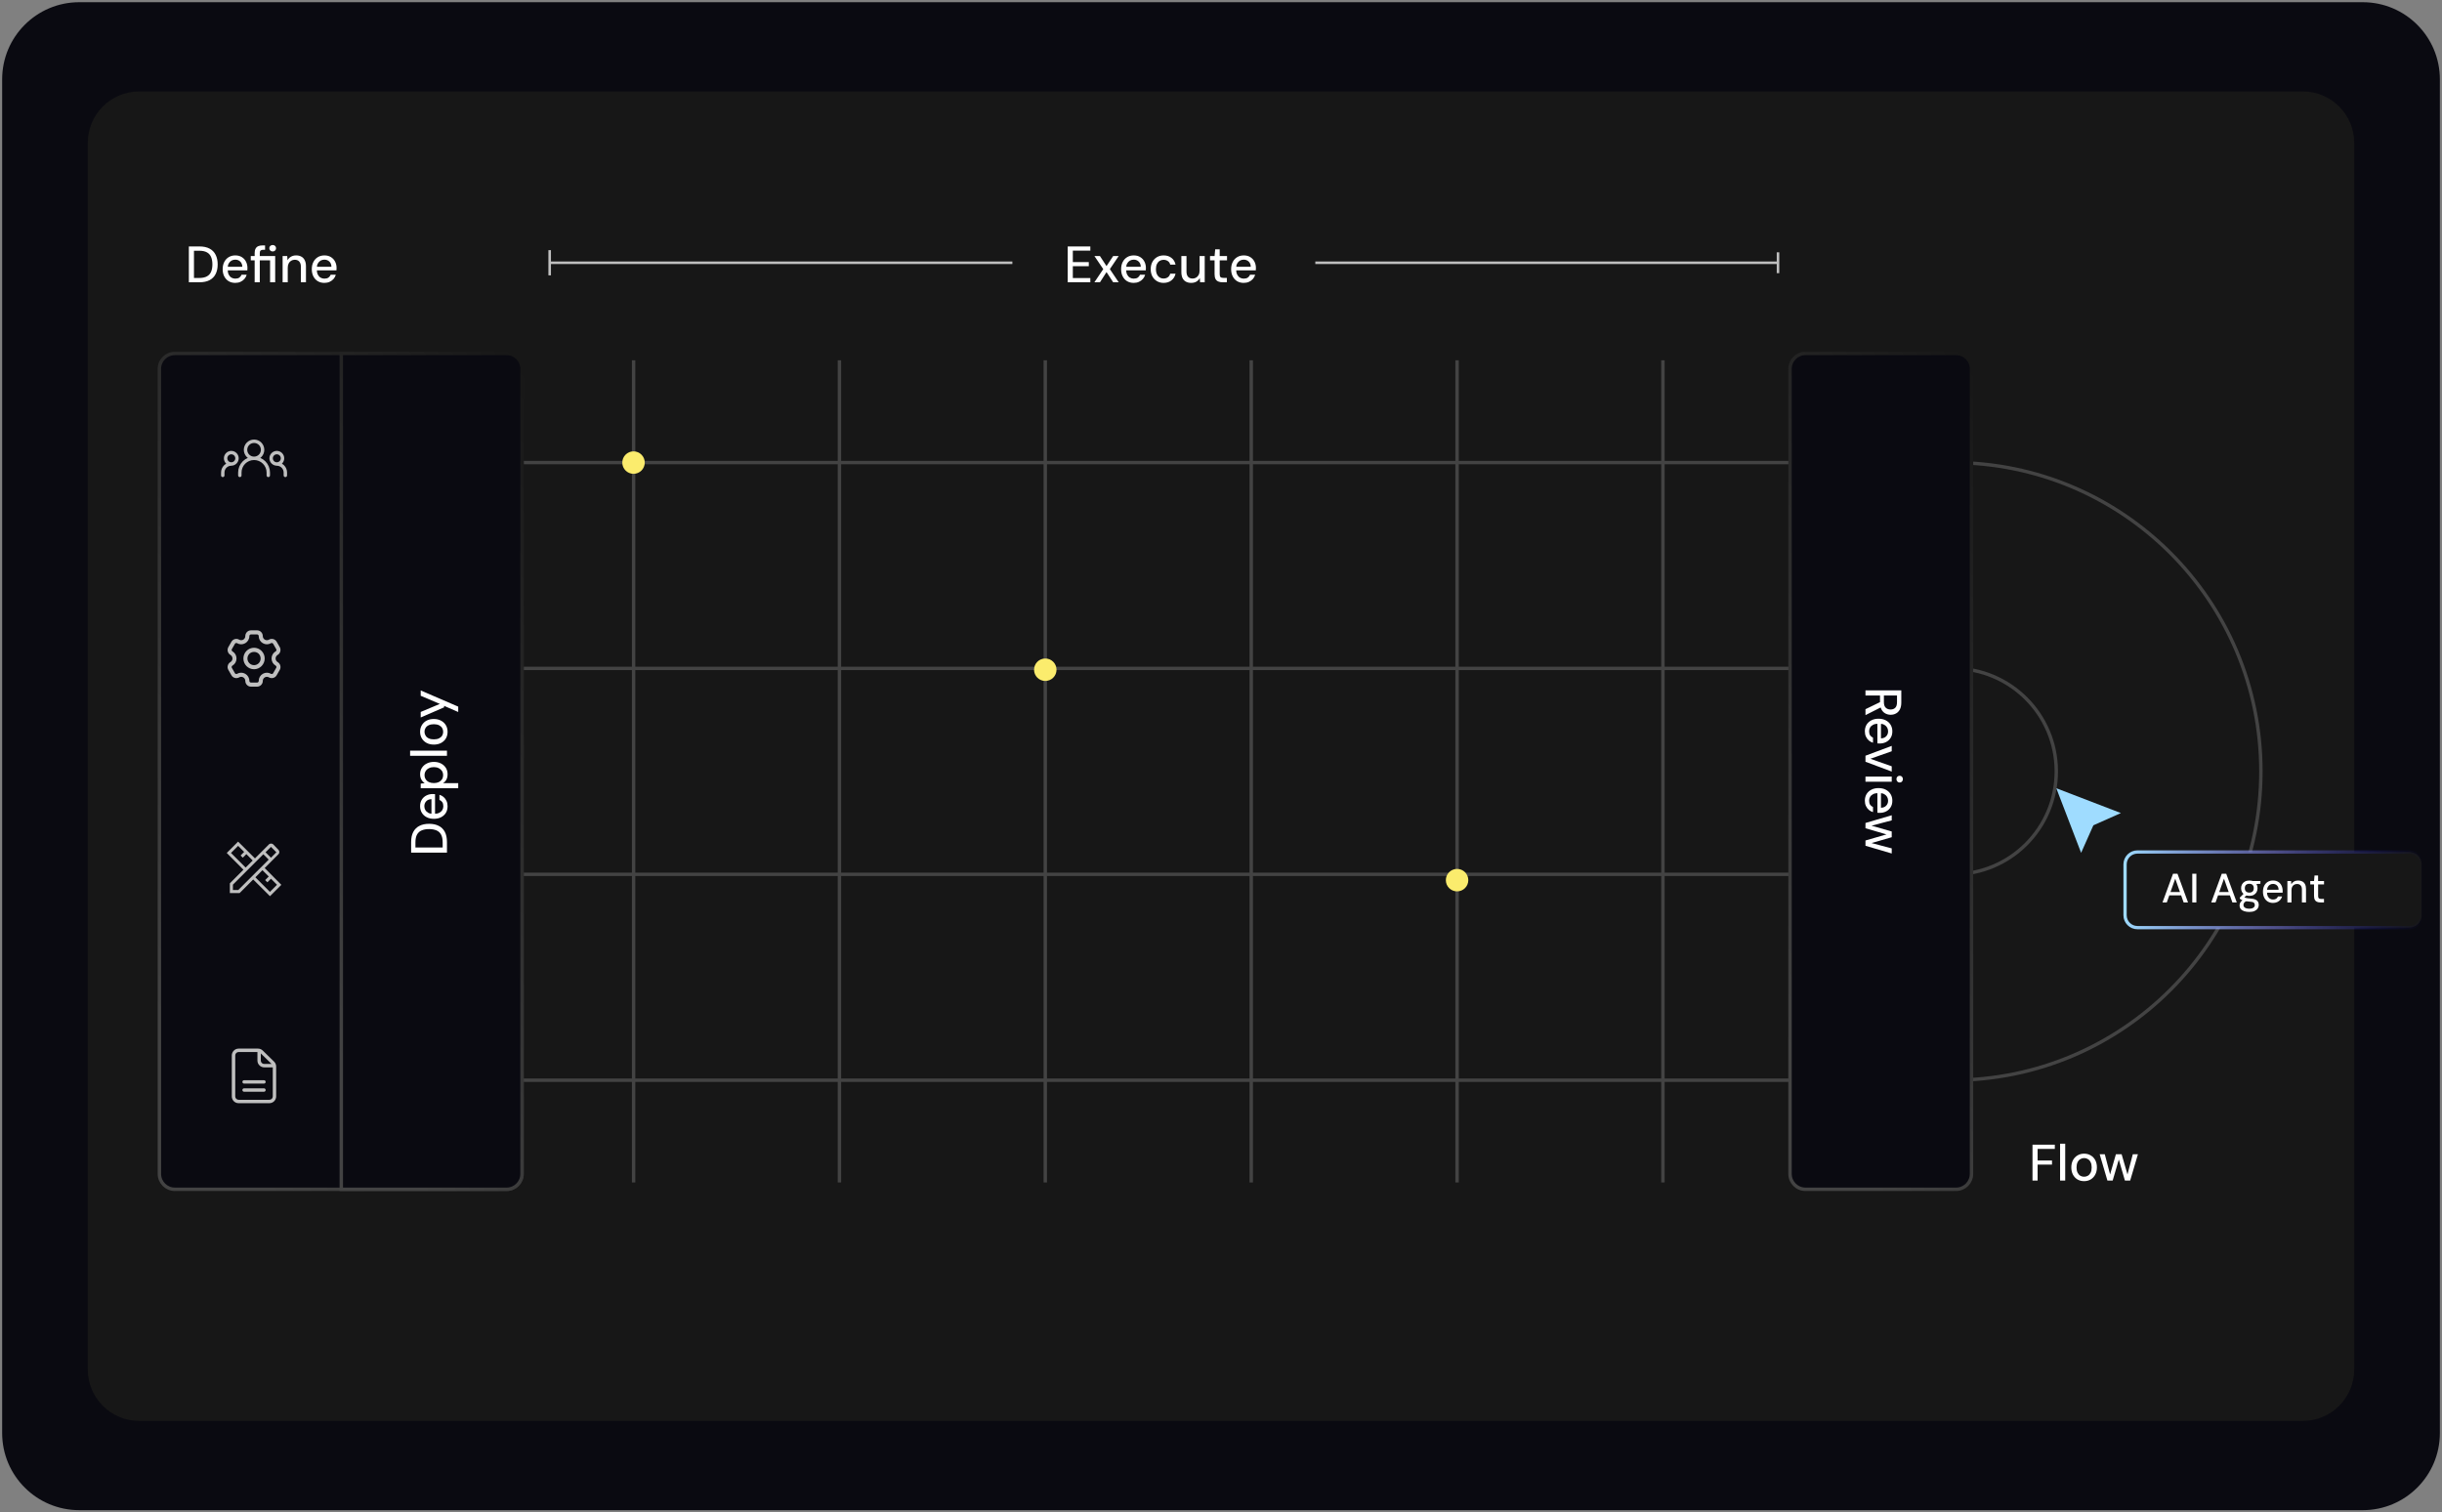 <svg width="570" height="353" viewBox="0 0 570 353" fill="none" xmlns="http://www.w3.org/2000/svg">
<rect x="0" y="0" width="570" height="353" fill="#808080" stroke="none"/>
<path d="M551.502 0.516H18.502C8.561 0.516 0.502 8.575 0.502 18.516V334.516C0.502 344.457 8.561 352.516 18.502 352.516H551.502C561.443 352.516 569.502 344.457 569.502 334.516V18.516C569.502 8.575 561.443 0.516 551.502 0.516Z" fill="#0A0A11"/>
<path d="M20.494 33.344C20.494 26.716 25.867 21.344 32.494 21.344H537.507C544.134 21.344 549.507 26.716 549.507 33.344V319.684C549.507 326.311 544.134 331.684 537.507 331.684H32.494C25.867 331.684 20.494 326.311 20.494 319.684V33.344Z" fill="#171717"/>
<path d="M147.889 84.102V276.02" stroke="#434343" stroke-width="0.797"/>
<path d="M195.936 84.102V276.02" stroke="#434343" stroke-width="0.797"/>
<path d="M243.988 84.102V276.02" stroke="#434343" stroke-width="0.797"/>
<path d="M292.057 84.102V276.02" stroke="#434343" stroke-width="0.797"/>
<path d="M340.104 84.102V276.02" stroke="#434343" stroke-width="0.797"/>
<path d="M388.156 84.102V276.02" stroke="#434343" stroke-width="0.797"/>
<path d="M436.225 84.102V276.02" stroke="#434343" stroke-width="0.797"/>
<path d="M119.248 204.089L455.939 204.089C469.209 204.089 479.97 193.328 479.97 180.058C479.97 166.788 469.209 156.027 455.939 156.027L119.248 156.027" stroke="#434343" stroke-width="0.797"/>
<path d="M119.248 252.148L455.644 252.148C495.454 252.148 527.728 219.874 527.728 180.064C527.728 140.255 495.454 107.98 455.644 107.98L119.248 107.98" stroke="#434343" stroke-width="0.797"/>
<path d="M44.081 65.891V57.527H46.531C47.502 57.527 48.303 57.699 48.932 58.041C49.569 58.383 50.039 58.869 50.342 59.499C50.653 60.12 50.808 60.861 50.808 61.721C50.808 62.581 50.653 63.322 50.342 63.943C50.039 64.564 49.569 65.046 48.932 65.389C48.303 65.723 47.502 65.891 46.531 65.891H44.081ZM45.276 64.887H46.483C47.248 64.887 47.857 64.76 48.311 64.505C48.765 64.25 49.087 63.887 49.279 63.417C49.478 62.94 49.577 62.374 49.577 61.721C49.577 61.06 49.478 60.49 49.279 60.012C49.087 59.535 48.765 59.168 48.311 58.913C47.857 58.658 47.248 58.531 46.483 58.531H45.276V64.887ZM54.913 66.034C54.331 66.034 53.818 65.903 53.371 65.64C52.933 65.369 52.591 64.995 52.344 64.517C52.097 64.039 51.974 63.481 51.974 62.844C51.974 62.199 52.097 61.637 52.344 61.159C52.591 60.673 52.937 60.295 53.383 60.024C53.83 59.754 54.343 59.618 54.925 59.618C55.522 59.618 56.032 59.754 56.454 60.024C56.876 60.287 57.199 60.642 57.422 61.088C57.645 61.526 57.756 62.016 57.756 62.557C57.756 62.637 57.752 62.721 57.744 62.808C57.744 62.896 57.74 62.995 57.732 63.107H52.846V62.27H56.562C56.546 61.745 56.382 61.339 56.072 61.052C55.761 60.757 55.375 60.61 54.913 60.61C54.594 60.61 54.299 60.685 54.029 60.837C53.766 60.988 53.551 61.211 53.383 61.506C53.224 61.793 53.145 62.155 53.145 62.593V62.94C53.145 63.394 53.224 63.78 53.383 64.099C53.543 64.409 53.754 64.644 54.017 64.803C54.288 64.963 54.582 65.042 54.901 65.042C55.299 65.042 55.618 64.963 55.857 64.803C56.096 64.636 56.271 64.413 56.382 64.134H57.577C57.481 64.493 57.31 64.815 57.063 65.102C56.816 65.389 56.51 65.616 56.143 65.783C55.785 65.95 55.375 66.034 54.913 66.034ZM59.442 65.891V60.765H58.534V59.761H59.442V59.057C59.442 58.642 59.514 58.304 59.657 58.041C59.801 57.778 60.004 57.587 60.267 57.468C60.538 57.348 60.868 57.288 61.258 57.288H61.868V58.304H61.438C61.159 58.304 60.956 58.364 60.828 58.483C60.701 58.595 60.637 58.794 60.637 59.081V59.761H64.233V65.891H63.039V60.765H60.637V65.891H59.442ZM63.648 58.698C63.425 58.698 63.238 58.627 63.086 58.483C62.935 58.34 62.859 58.157 62.859 57.934C62.859 57.718 62.935 57.543 63.086 57.408C63.238 57.264 63.425 57.193 63.648 57.193C63.879 57.193 64.066 57.264 64.21 57.408C64.361 57.543 64.436 57.718 64.436 57.934C64.436 58.157 64.361 58.34 64.21 58.483C64.066 58.627 63.879 58.698 63.648 58.698ZM65.968 65.891V59.761H67.044L67.115 60.765C67.299 60.407 67.561 60.128 67.904 59.929C68.254 59.722 68.661 59.618 69.123 59.618C69.593 59.618 69.999 59.714 70.341 59.905C70.684 60.088 70.947 60.371 71.13 60.753C71.321 61.127 71.416 61.597 71.416 62.163V65.891H70.234V62.282C70.234 61.741 70.106 61.331 69.851 61.052C69.604 60.773 69.254 60.634 68.8 60.634C68.497 60.634 68.219 60.709 67.964 60.861C67.717 61.004 67.522 61.215 67.378 61.494C67.235 61.765 67.163 62.099 67.163 62.498V65.891H65.968ZM75.716 66.034C75.135 66.034 74.621 65.903 74.175 65.64C73.737 65.369 73.394 64.995 73.147 64.517C72.9 64.039 72.777 63.481 72.777 62.844C72.777 62.199 72.9 61.637 73.147 61.159C73.394 60.673 73.741 60.295 74.187 60.024C74.633 59.754 75.147 59.618 75.728 59.618C76.325 59.618 76.835 59.754 77.257 60.024C77.679 60.287 78.002 60.642 78.225 61.088C78.448 61.526 78.559 62.016 78.559 62.557C78.559 62.637 78.556 62.721 78.548 62.808C78.548 62.896 78.544 62.995 78.536 63.107H73.649V62.27H77.365C77.349 61.745 77.186 61.339 76.875 61.052C76.564 60.757 76.178 60.61 75.716 60.61C75.397 60.61 75.103 60.685 74.832 60.837C74.569 60.988 74.354 61.211 74.187 61.506C74.027 61.793 73.948 62.155 73.948 62.593V62.94C73.948 63.394 74.027 63.78 74.187 64.099C74.346 64.409 74.557 64.644 74.82 64.803C75.091 64.963 75.385 65.042 75.704 65.042C76.102 65.042 76.421 64.963 76.66 64.803C76.899 64.636 77.074 64.413 77.186 64.134H78.38C78.285 64.493 78.114 64.815 77.867 65.102C77.62 65.389 77.313 65.616 76.947 65.783C76.588 65.95 76.178 66.034 75.716 66.034Z" fill="white"/>
<path d="M474.417 275.57V267.207H479.626V268.187H475.612V270.899H478.969V271.855H475.612V275.57H474.417ZM480.856 275.57V266.968H482.051V275.57H480.856ZM486.451 275.714C485.878 275.714 485.364 275.582 484.91 275.319C484.464 275.049 484.114 274.674 483.859 274.196C483.604 273.71 483.476 273.149 483.476 272.512C483.476 271.867 483.604 271.305 483.859 270.827C484.121 270.341 484.476 269.967 484.922 269.704C485.376 269.433 485.89 269.298 486.463 269.298C487.045 269.298 487.558 269.433 488.004 269.704C488.458 269.967 488.813 270.337 489.068 270.815C489.323 271.293 489.45 271.859 489.45 272.512C489.45 273.149 489.319 273.71 489.056 274.196C488.801 274.674 488.447 275.049 487.993 275.319C487.546 275.582 487.033 275.714 486.451 275.714ZM486.451 274.686C486.778 274.686 487.077 274.607 487.347 274.447C487.618 274.28 487.833 274.037 487.993 273.718C488.152 273.392 488.231 272.99 488.231 272.512C488.231 272.026 488.152 271.624 487.993 271.305C487.841 270.978 487.63 270.736 487.359 270.576C487.096 270.409 486.802 270.325 486.475 270.325C486.149 270.325 485.85 270.409 485.579 270.576C485.308 270.736 485.093 270.978 484.934 271.305C484.775 271.624 484.695 272.026 484.695 272.512C484.695 272.99 484.775 273.392 484.934 273.718C485.093 274.037 485.304 274.28 485.567 274.447C485.838 274.607 486.133 274.686 486.451 274.686ZM491.9 275.57L490.096 269.441H491.29L492.593 274.399L492.461 274.388L493.883 269.441H495.221L496.655 274.388H496.523L497.826 269.441H499.021L497.216 275.57H495.986L494.492 270.421H494.636L493.13 275.57H491.9Z" fill="white"/>
<path d="M249.22 65.891V57.527H254.501V58.507H250.415V61.183H254.142V62.139H250.415V64.911H254.501V65.891H249.22ZM255.448 65.891L257.515 62.82L255.448 59.761H256.738L258.279 62.115L259.832 59.761H261.123L259.056 62.82L261.123 65.891H259.832L258.279 63.513L256.75 65.891H255.448ZM264.625 66.034C264.044 66.034 263.53 65.903 263.084 65.64C262.646 65.369 262.303 64.995 262.056 64.517C261.809 64.039 261.686 63.481 261.686 62.844C261.686 62.199 261.809 61.637 262.056 61.159C262.303 60.673 262.65 60.295 263.096 60.024C263.542 59.754 264.056 59.618 264.637 59.618C265.234 59.618 265.744 59.754 266.166 60.024C266.588 60.287 266.911 60.642 267.134 61.088C267.357 61.526 267.469 62.016 267.469 62.557C267.469 62.637 267.465 62.721 267.457 62.808C267.457 62.896 267.453 62.995 267.445 63.107H262.558V62.27H266.274C266.258 61.745 266.095 61.339 265.784 61.052C265.473 60.757 265.087 60.61 264.625 60.61C264.306 60.61 264.012 60.685 263.741 60.837C263.478 60.988 263.263 61.211 263.096 61.506C262.936 61.793 262.857 62.155 262.857 62.593V62.94C262.857 63.394 262.936 63.78 263.096 64.099C263.255 64.409 263.466 64.644 263.729 64.803C264 64.963 264.295 65.042 264.613 65.042C265.011 65.042 265.33 64.963 265.569 64.803C265.808 64.636 265.983 64.413 266.095 64.134H267.289C267.194 64.493 267.023 64.815 266.776 65.102C266.529 65.389 266.222 65.616 265.856 65.783C265.497 65.95 265.087 66.034 264.625 66.034ZM271.604 66.034C271.023 66.034 270.505 65.899 270.051 65.628C269.597 65.357 269.238 64.983 268.976 64.505C268.721 64.027 268.593 63.473 268.593 62.844C268.593 62.199 268.721 61.637 268.976 61.159C269.238 60.673 269.597 60.295 270.051 60.024C270.505 59.754 271.023 59.618 271.604 59.618C272.337 59.618 272.95 59.813 273.444 60.204C273.938 60.586 274.252 61.108 274.388 61.769H273.145C273.066 61.41 272.882 61.136 272.596 60.944C272.309 60.745 271.974 60.646 271.592 60.646C271.258 60.646 270.955 60.729 270.684 60.897C270.413 61.064 270.198 61.311 270.039 61.637C269.888 61.956 269.812 62.354 269.812 62.832C269.812 63.182 269.856 63.497 269.943 63.776C270.039 64.047 270.166 64.274 270.326 64.457C270.485 64.64 270.672 64.779 270.887 64.875C271.102 64.971 271.337 65.019 271.592 65.019C271.855 65.019 272.09 64.975 272.297 64.887C272.512 64.799 272.691 64.672 272.835 64.505C272.986 64.329 273.089 64.122 273.145 63.883H274.388C274.252 64.529 273.934 65.05 273.432 65.449C272.938 65.839 272.329 66.034 271.604 66.034ZM278.043 66.034C277.573 66.034 277.167 65.942 276.825 65.759C276.482 65.576 276.215 65.297 276.024 64.923C275.841 64.54 275.749 64.071 275.749 63.513V59.761H276.944V63.382C276.944 63.923 277.068 64.334 277.314 64.612C277.561 64.883 277.916 65.019 278.378 65.019C278.68 65.019 278.951 64.947 279.19 64.803C279.437 64.66 279.632 64.453 279.776 64.182C279.927 63.903 280.003 63.561 280.003 63.155V59.761H281.197V65.891H280.122L280.05 64.887C279.875 65.246 279.612 65.528 279.262 65.735C278.911 65.934 278.505 66.034 278.043 66.034ZM285.354 65.891C284.979 65.891 284.649 65.831 284.362 65.711C284.083 65.592 283.868 65.393 283.717 65.114C283.573 64.835 283.502 64.457 283.502 63.979V60.765H282.438V59.761H283.502L283.645 58.208H284.696V59.761H286.405V60.765H284.696V63.991C284.696 64.334 284.764 64.568 284.9 64.696C285.043 64.815 285.29 64.875 285.64 64.875H286.369V65.891H285.354ZM290.305 66.034C289.724 66.034 289.21 65.903 288.764 65.64C288.326 65.369 287.984 64.995 287.737 64.517C287.49 64.039 287.366 63.481 287.366 62.844C287.366 62.199 287.49 61.637 287.737 61.159C287.984 60.673 288.33 60.295 288.776 60.024C289.222 59.754 289.736 59.618 290.317 59.618C290.915 59.618 291.425 59.754 291.847 60.024C292.269 60.287 292.591 60.642 292.814 61.088C293.037 61.526 293.149 62.016 293.149 62.557C293.149 62.637 293.145 62.721 293.137 62.808C293.137 62.896 293.133 62.995 293.125 63.107H288.238V62.27H291.954C291.938 61.745 291.775 61.339 291.464 61.052C291.154 60.757 290.767 60.61 290.305 60.61C289.987 60.61 289.692 60.685 289.421 60.837C289.158 60.988 288.943 61.211 288.776 61.506C288.617 61.793 288.537 62.155 288.537 62.593V62.94C288.537 63.394 288.617 63.78 288.776 64.099C288.935 64.409 289.147 64.644 289.409 64.803C289.68 64.963 289.975 65.042 290.293 65.042C290.692 65.042 291.01 64.963 291.249 64.803C291.488 64.636 291.663 64.413 291.775 64.134H292.97C292.874 64.493 292.703 64.815 292.456 65.102C292.209 65.389 291.902 65.616 291.536 65.783C291.178 65.95 290.767 66.034 290.305 66.034Z" fill="white"/>
<path d="M128.303 61.336H236.303" stroke="#BFBFBF" stroke-width="0.597" stroke-miterlimit="10"/>
<path d="M128.303 58.391V64.277" stroke="#BFBFBF" stroke-width="0.597" stroke-miterlimit="10"/>
<path d="M415.008 61.336H307.014" stroke="#BFBFBF" stroke-width="0.597" stroke-miterlimit="10"/>
<path d="M415.014 58.898V63.764" stroke="#BFBFBF" stroke-width="0.597" stroke-miterlimit="10"/>
<path d="M147.875 110.605C149.323 110.605 150.497 109.431 150.497 107.982C150.497 106.534 149.323 105.359 147.875 105.359C146.426 105.359 145.252 106.534 145.252 107.982C145.252 109.431 146.426 110.605 147.875 110.605Z" fill="#FBEC6D"/>
<path d="M243.986 158.956C245.435 158.956 246.609 157.782 246.609 156.334C246.609 154.885 245.435 153.711 243.986 153.711C242.538 153.711 241.363 154.885 241.363 156.334C241.363 157.782 242.538 158.956 243.986 158.956Z" fill="#FBEC6D"/>
<path d="M340.103 208.074C341.552 208.074 342.726 206.899 342.726 205.451C342.726 204.002 341.552 202.828 340.103 202.828C338.655 202.828 337.48 204.002 337.48 205.451C337.48 206.899 338.655 208.074 340.103 208.074Z" fill="#FBEC6D"/>
<path d="M495.053 189.791L488.625 192.65L485.765 199.078L479.975 184L495.053 189.791Z" fill="#9FDCFF"/>
<path d="M498.915 216.535H562.365C563.961 216.535 565.256 215.241 565.256 213.644V201.768C565.256 200.171 563.961 198.877 562.365 198.877H498.915C497.318 198.877 496.024 200.171 496.024 201.768V213.644C496.024 215.241 497.318 216.535 498.915 216.535Z" fill="#171717"/>
<path d="M504.758 210.652L507.216 203.956H508.259L510.718 210.652H509.694L507.733 205.104L505.762 210.652H504.758ZM505.868 208.997L506.135 208.232H509.283L509.55 208.997H505.868ZM511.709 210.652V203.956H512.666V210.652H511.709ZM516.136 210.652L518.595 203.956H519.637L522.096 210.652H521.072L519.111 205.104L517.141 210.652H516.136ZM517.246 208.997L517.514 208.232H520.661L520.929 208.997H517.246ZM525.03 212.872C524.571 212.872 524.169 212.814 523.824 212.699C523.486 212.591 523.222 212.422 523.03 212.192C522.845 211.963 522.753 211.682 522.753 211.351C522.753 211.166 522.791 210.981 522.868 210.796C522.944 210.617 523.069 210.448 523.241 210.289C523.413 210.129 523.646 209.986 523.939 209.858L524.523 210.289C524.172 210.41 523.939 210.557 523.824 210.729C523.71 210.901 523.652 211.073 523.652 211.245C523.652 211.443 523.71 211.606 523.824 211.733C523.939 211.861 524.099 211.957 524.303 212.02C524.513 212.084 524.752 212.116 525.02 212.116C525.288 212.116 525.518 212.081 525.709 212.011C525.9 211.947 526.047 211.851 526.149 211.724C526.257 211.596 526.312 211.446 526.312 211.274C526.312 211.038 526.232 210.85 526.072 210.71C525.919 210.576 525.613 210.496 525.154 210.471C524.778 210.445 524.459 210.41 524.197 210.365C523.942 210.321 523.726 210.267 523.547 210.203C523.368 210.139 523.219 210.069 523.097 209.992C522.983 209.916 522.884 209.836 522.801 209.753V209.533L523.767 208.567L524.59 208.825L523.49 209.782L523.69 209.323C523.761 209.374 523.828 209.422 523.891 209.466C523.955 209.504 524.041 209.543 524.15 209.581C524.264 209.613 524.417 209.645 524.609 209.677C524.8 209.702 525.055 209.728 525.374 209.753C525.82 209.785 526.178 209.862 526.445 209.983C526.72 210.104 526.917 210.27 527.039 210.48C527.166 210.691 527.23 210.946 527.23 211.245C527.23 211.526 527.153 211.788 527 212.03C526.847 212.279 526.608 212.479 526.283 212.633C525.964 212.792 525.546 212.872 525.03 212.872ZM525.03 209.122C524.622 209.122 524.274 209.042 523.987 208.883C523.7 208.723 523.48 208.51 523.327 208.242C523.18 207.967 523.107 207.661 523.107 207.323C523.107 206.985 523.183 206.682 523.336 206.415C523.49 206.147 523.71 205.933 523.997 205.774C524.284 205.614 524.628 205.535 525.03 205.535C525.444 205.535 525.792 205.614 526.072 205.774C526.359 205.933 526.576 206.147 526.723 206.415C526.87 206.682 526.943 206.985 526.943 207.323C526.943 207.661 526.87 207.967 526.723 208.242C526.576 208.51 526.359 208.723 526.072 208.883C525.792 209.042 525.444 209.122 525.03 209.122ZM525.03 208.356C525.355 208.356 525.607 208.27 525.785 208.098C525.97 207.926 526.063 207.668 526.063 207.323C526.063 206.979 525.97 206.724 525.785 206.558C525.607 206.386 525.355 206.3 525.03 206.3C524.717 206.3 524.462 206.386 524.264 206.558C524.073 206.724 523.977 206.979 523.977 207.323C523.977 207.668 524.073 207.926 524.264 208.098C524.456 208.27 524.711 208.356 525.03 208.356ZM525.871 206.395L525.632 205.649H527.613V206.3L525.871 206.395ZM530.545 210.767C530.086 210.767 529.681 210.659 529.33 210.442C528.979 210.225 528.705 209.922 528.507 209.533C528.31 209.138 528.211 208.682 528.211 208.165C528.211 207.636 528.306 207.173 528.498 206.778C528.696 206.383 528.97 206.077 529.32 205.86C529.678 205.643 530.089 205.535 530.555 205.535C531.039 205.535 531.447 205.643 531.779 205.86C532.117 206.07 532.372 206.36 532.544 206.73C532.716 207.094 532.803 207.499 532.803 207.945C532.803 208.009 532.803 208.076 532.803 208.146C532.803 208.21 532.799 208.286 532.793 208.376H528.909V207.696H531.856C531.849 207.256 531.722 206.918 531.473 206.682C531.224 206.446 530.915 206.328 530.545 206.328C530.29 206.328 530.057 206.389 529.847 206.51C529.636 206.631 529.467 206.813 529.34 207.056C529.212 207.298 529.148 207.601 529.148 207.964V208.242C529.148 208.612 529.209 208.927 529.33 209.189C529.458 209.45 529.627 209.648 529.837 209.782C530.048 209.909 530.28 209.973 530.535 209.973C530.861 209.973 531.116 209.913 531.301 209.791C531.486 209.664 531.623 209.488 531.712 209.265H532.669C532.592 209.552 532.455 209.811 532.257 210.04C532.066 210.263 531.824 210.442 531.53 210.576C531.243 210.703 530.915 210.767 530.545 210.767ZM533.914 210.652V205.649H534.775L534.822 206.424C534.969 206.144 535.18 205.927 535.454 205.774C535.728 205.614 536.05 205.535 536.42 205.535C536.796 205.535 537.121 205.608 537.396 205.755C537.67 205.895 537.88 206.112 538.027 206.405C538.18 206.698 538.257 207.065 538.257 207.505V210.652H537.3V207.601C537.3 207.186 537.198 206.874 536.994 206.663C536.796 206.453 536.519 206.348 536.162 206.348C535.926 206.348 535.709 206.402 535.511 206.51C535.313 206.619 535.157 206.778 535.042 206.989C534.928 207.199 534.87 207.457 534.87 207.763V210.652H533.914ZM541.612 210.652C541.306 210.652 541.042 210.605 540.818 210.509C540.595 210.413 540.423 210.254 540.302 210.031C540.187 209.807 540.13 209.504 540.13 209.122V206.453H539.25V205.649H540.13L540.244 204.358H541.077V205.649H542.464V206.453H541.086V209.131C541.086 209.406 541.14 209.594 541.249 209.696C541.364 209.791 541.561 209.839 541.842 209.839H542.454V210.652H541.612Z" fill="white"/>
<path d="M498.913 216.535H562.363C563.959 216.535 565.254 215.241 565.254 213.644V201.768C565.254 200.171 563.959 198.877 562.363 198.877H498.913C497.316 198.877 496.022 200.171 496.022 201.768V213.644C496.022 215.241 497.316 216.535 498.913 216.535Z" stroke="url(#paint0_linear_17738_37713)" stroke-width="0.765" stroke-miterlimit="10"/>
<path d="M118.258 82.508H40.797C38.813 82.508 37.205 84.116 37.205 86.1V274.02C37.205 276.004 38.813 277.612 40.797 277.612H118.258C120.242 277.612 121.85 276.004 121.85 274.02V86.1C121.85 84.116 120.242 82.508 118.258 82.508Z" fill="#0A0A11" stroke="url(#paint1_linear_17738_37713)" stroke-width="0.797"/>
<path d="M79.662 82.508H118.261C120.244 82.508 121.853 84.117 121.853 86.1V274.02C121.853 276.003 120.244 277.612 118.261 277.612H79.662V82.508Z" fill="#0A0A11" stroke="url(#paint2_linear_17738_37713)" stroke-width="0.797"/>
<path d="M104.328 199.026H95.965V196.577C95.965 195.605 96.136 194.805 96.479 194.175C96.821 193.538 97.307 193.068 97.936 192.765C98.557 192.455 99.298 192.3 100.158 192.3C101.019 192.3 101.759 192.455 102.381 192.765C103.002 193.068 103.484 193.538 103.826 194.175C104.161 194.805 104.328 195.605 104.328 196.577V199.026ZM103.325 197.831V196.625C103.325 195.86 103.197 195.251 102.942 194.797C102.687 194.343 102.325 194.02 101.855 193.829C101.377 193.63 100.812 193.53 100.158 193.53C99.497 193.53 98.928 193.63 98.45 193.829C97.972 194.02 97.606 194.343 97.351 194.797C97.096 195.251 96.968 195.86 96.968 196.625V197.831H103.325ZM104.471 188.195C104.471 188.776 104.34 189.29 104.077 189.736C103.806 190.174 103.432 190.517 102.954 190.763C102.476 191.01 101.919 191.134 101.281 191.134C100.636 191.134 100.075 191.01 99.597 190.763C99.111 190.517 98.733 190.17 98.462 189.724C98.191 189.278 98.056 188.764 98.056 188.183C98.056 187.585 98.191 187.076 98.462 186.653C98.725 186.231 99.079 185.909 99.525 185.686C99.963 185.463 100.453 185.351 100.995 185.351C101.074 185.351 101.158 185.355 101.246 185.363C101.333 185.363 101.433 185.367 101.544 185.375V190.262H100.708V186.546C100.182 186.562 99.776 186.725 99.489 187.036C99.195 187.346 99.047 187.733 99.047 188.195C99.047 188.513 99.123 188.808 99.274 189.079C99.426 189.342 99.649 189.557 99.943 189.724C100.23 189.883 100.593 189.963 101.031 189.963H101.377C101.831 189.963 102.217 189.883 102.536 189.724C102.847 189.565 103.082 189.354 103.241 189.091C103.4 188.82 103.48 188.525 103.48 188.207C103.48 187.808 103.4 187.49 103.241 187.251C103.074 187.012 102.851 186.837 102.572 186.725V185.53C102.93 185.626 103.253 185.797 103.54 186.044C103.826 186.291 104.053 186.598 104.221 186.964C104.388 187.323 104.471 187.733 104.471 188.195ZM106.957 184H98.199V182.924L99.131 182.805C98.94 182.677 98.764 182.522 98.605 182.339C98.438 182.148 98.306 181.921 98.211 181.658C98.107 181.387 98.056 181.076 98.056 180.726C98.056 180.152 98.199 179.651 98.486 179.221C98.764 178.79 99.147 178.456 99.633 178.217C100.111 177.97 100.66 177.847 101.281 177.847C101.895 177.847 102.444 177.97 102.93 178.217C103.408 178.464 103.787 178.802 104.065 179.233C104.336 179.663 104.471 180.16 104.471 180.726C104.471 181.204 104.38 181.622 104.197 181.98C104.006 182.331 103.743 182.606 103.408 182.805H106.957V184ZM103.432 180.929C103.432 180.571 103.344 180.252 103.169 179.973C102.986 179.694 102.735 179.475 102.417 179.316C102.09 179.149 101.708 179.065 101.27 179.065C100.831 179.065 100.449 179.149 100.123 179.316C99.796 179.475 99.545 179.694 99.37 179.973C99.187 180.252 99.095 180.571 99.095 180.929C99.095 181.303 99.187 181.63 99.37 181.909C99.545 182.188 99.796 182.407 100.123 182.566C100.449 182.717 100.831 182.793 101.27 182.793C101.708 182.793 102.09 182.717 102.417 182.566C102.735 182.407 102.986 182.188 103.169 181.909C103.344 181.63 103.432 181.303 103.432 180.929ZM104.328 176.427H95.726V175.233H104.328V176.427ZM104.471 170.832C104.471 171.406 104.34 171.92 104.077 172.374C103.806 172.82 103.432 173.17 102.954 173.425C102.468 173.68 101.907 173.807 101.27 173.807C100.624 173.807 100.063 173.68 99.585 173.425C99.099 173.162 98.725 172.808 98.462 172.362C98.191 171.908 98.056 171.394 98.056 170.821C98.056 170.239 98.191 169.725 98.462 169.279C98.725 168.825 99.095 168.471 99.573 168.216C100.051 167.961 100.616 167.834 101.27 167.834C101.907 167.834 102.468 167.965 102.954 168.228C103.432 168.483 103.806 168.837 104.077 169.291C104.34 169.737 104.471 170.251 104.471 170.832ZM103.444 170.832C103.444 170.506 103.364 170.207 103.205 169.936C103.038 169.666 102.795 169.451 102.476 169.291C102.15 169.132 101.747 169.052 101.27 169.052C100.784 169.052 100.381 169.132 100.063 169.291C99.736 169.443 99.493 169.654 99.334 169.924C99.167 170.187 99.083 170.482 99.083 170.809C99.083 171.135 99.167 171.434 99.334 171.705C99.493 171.975 99.736 172.191 100.063 172.35C100.381 172.509 100.784 172.589 101.27 172.589C101.747 172.589 102.15 172.509 102.476 172.35C102.795 172.191 103.038 171.979 103.205 171.717C103.364 171.446 103.444 171.151 103.444 170.832ZM106.957 166.201L103.659 164.768V165.114L98.199 167.48V166.189L102.667 164.314L98.199 162.414V161.171L106.957 164.947V166.201Z" fill="white"/>
<path d="M64.341 248.35C64.261 248.151 64.141 247.975 63.982 247.824L61.33 245.227C61.027 244.933 60.637 244.773 60.215 244.773H55.699C55.276 244.773 54.87 244.941 54.575 245.243C54.281 245.538 54.105 245.952 54.105 246.366V255.925C54.105 256.355 54.273 256.753 54.575 257.056C54.878 257.358 55.276 257.518 55.699 257.518H62.867C63.289 257.518 63.695 257.35 63.99 257.056C64.293 256.753 64.46 256.355 64.46 255.925V248.963C64.46 248.748 64.42 248.541 64.333 248.35H64.341ZM63.393 248.358H61.672C61.457 248.358 61.258 248.278 61.107 248.127C60.955 247.975 60.876 247.776 60.876 247.561V245.897L63.393 248.358ZM63.441 256.49C63.289 256.641 63.09 256.721 62.875 256.721H55.706C55.491 256.721 55.292 256.641 55.141 256.49C54.99 256.339 54.91 256.14 54.91 255.925V246.366C54.91 246.159 54.998 245.952 55.141 245.801C55.292 245.65 55.491 245.57 55.706 245.57H60.087V247.561C60.087 247.983 60.255 248.39 60.557 248.684C60.86 248.987 61.258 249.154 61.68 249.154H63.672V255.925C63.672 256.14 63.592 256.339 63.441 256.49Z" fill="#BFBFBF"/>
<path d="M61.612 254.047H56.976C56.753 254.047 56.578 254.222 56.578 254.445C56.578 254.668 56.753 254.843 56.976 254.843H61.612C61.835 254.843 62.01 254.668 62.01 254.445C62.01 254.222 61.835 254.047 61.612 254.047Z" fill="#BFBFBF"/>
<path d="M61.612 252.148H56.976C56.753 252.148 56.578 252.324 56.578 252.547C56.578 252.77 56.753 252.945 56.976 252.945H61.612C61.835 252.945 62.01 252.77 62.01 252.547C62.01 252.324 61.835 252.148 61.612 252.148Z" fill="#BFBFBF"/>
<path fill-rule="evenodd" clip-rule="evenodd" d="M65.424 155.361C65.336 155.018 65.113 154.731 64.81 154.548C64.667 154.461 64.54 154.341 64.46 154.198C64.372 154.046 64.332 153.879 64.332 153.712C64.332 153.545 64.372 153.377 64.46 153.234C64.54 153.083 64.667 152.963 64.81 152.875C65.44 152.509 65.655 151.689 65.296 151.051L64.579 149.801C64.396 149.49 64.117 149.275 63.775 149.18C63.44 149.092 63.074 149.14 62.771 149.315C62.485 149.482 62.11 149.482 61.816 149.315C61.672 149.227 61.545 149.108 61.465 148.957C61.377 148.813 61.338 148.646 61.338 148.479C61.338 147.738 60.74 147.141 60.015 147.141H58.582C57.849 147.141 57.26 147.738 57.26 148.479C57.26 148.646 57.22 148.813 57.132 148.957C57.044 149.108 56.925 149.227 56.782 149.315C56.487 149.482 56.112 149.482 55.818 149.315C55.515 149.132 55.165 149.084 54.822 149.18C54.48 149.275 54.193 149.49 54.018 149.801L53.301 151.051C53.126 151.362 53.078 151.728 53.173 152.071C53.261 152.406 53.484 152.7 53.787 152.875C53.93 152.963 54.05 153.083 54.137 153.234C54.217 153.377 54.265 153.545 54.265 153.712C54.265 153.879 54.217 154.046 54.137 154.198C54.05 154.341 53.93 154.461 53.787 154.548C53.484 154.723 53.261 155.018 53.173 155.361C53.078 155.695 53.126 156.069 53.301 156.372L54.018 157.623C54.193 157.933 54.48 158.156 54.822 158.244C55.165 158.339 55.515 158.292 55.826 158.116C55.969 158.029 56.136 157.981 56.304 157.981C56.471 157.981 56.638 158.029 56.782 158.116C56.925 158.196 57.052 158.324 57.132 158.467C57.22 158.61 57.26 158.778 57.26 158.945C57.26 159.303 57.403 159.646 57.65 159.893C57.897 160.148 58.231 160.283 58.582 160.283H60.015C60.74 160.283 61.338 159.686 61.338 158.953C61.338 158.786 61.377 158.618 61.465 158.467C61.545 158.324 61.672 158.196 61.816 158.116C62.11 157.941 62.485 157.949 62.771 158.116C63.074 158.292 63.44 158.339 63.775 158.244C64.117 158.156 64.396 157.933 64.579 157.623L65.296 156.372C65.472 156.069 65.519 155.703 65.424 155.361ZM64.476 155.886L63.759 157.145C63.711 157.232 63.624 157.296 63.528 157.32C63.44 157.352 63.329 157.336 63.249 157.288C62.652 156.938 61.943 156.938 61.353 157.28C60.748 157.623 60.39 158.252 60.39 158.945C60.39 159.048 60.35 159.144 60.278 159.216C60.215 159.287 60.119 159.327 60.015 159.327H58.582C58.478 159.327 58.391 159.287 58.319 159.216C58.247 159.144 58.207 159.048 58.207 158.945C58.207 158.252 57.841 157.623 57.243 157.28C56.646 156.938 55.945 156.938 55.348 157.28C55.268 157.336 55.165 157.344 55.069 157.32C54.965 157.296 54.886 157.232 54.838 157.145L54.121 155.894C54.066 155.799 54.057 155.703 54.081 155.607C54.105 155.512 54.169 155.432 54.257 155.377C54.854 155.026 55.205 154.405 55.205 153.712C55.205 153.019 54.854 152.398 54.257 152.047C54.169 151.991 54.105 151.912 54.081 151.816C54.057 151.721 54.066 151.617 54.121 151.529L54.838 150.279C54.886 150.191 54.965 150.128 55.069 150.104C55.157 150.08 55.268 150.088 55.348 150.143C55.945 150.486 56.646 150.486 57.243 150.143C57.841 149.801 58.207 149.18 58.207 148.479C58.207 148.264 58.375 148.096 58.582 148.096H60.015C60.111 148.096 60.207 148.136 60.278 148.208C60.35 148.28 60.39 148.375 60.39 148.479C60.39 149.18 60.748 149.801 61.353 150.143C61.943 150.486 62.652 150.486 63.241 150.143C63.329 150.088 63.44 150.08 63.528 150.104C63.624 150.128 63.711 150.191 63.759 150.279L64.476 151.529C64.532 151.625 64.54 151.728 64.516 151.824C64.492 151.912 64.428 151.999 64.34 152.047C63.743 152.398 63.385 153.019 63.385 153.712C63.385 154.405 63.743 155.026 64.34 155.377C64.428 155.432 64.492 155.512 64.516 155.607C64.54 155.703 64.524 155.807 64.476 155.886ZM61.051 151.936C60.589 151.474 59.952 151.203 59.298 151.203C58.645 151.203 58.008 151.466 57.538 151.936C57.068 152.413 56.813 153.043 56.813 153.712C56.813 154.381 57.068 155.01 57.538 155.488C58.008 155.958 58.637 156.221 59.298 156.221C59.96 156.221 60.589 155.95 61.051 155.488C61.521 155.01 61.784 154.381 61.784 153.712C61.784 153.043 61.521 152.413 61.051 151.936ZM60.39 154.811C60.103 155.098 59.705 155.265 59.298 155.265C58.892 155.265 58.494 155.098 58.207 154.811C57.921 154.516 57.753 154.126 57.753 153.712C57.753 153.298 57.921 152.907 58.207 152.613C58.789 152.031 59.808 152.031 60.39 152.613C60.676 152.907 60.836 153.298 60.836 153.712C60.836 154.126 60.676 154.516 60.39 154.811Z" fill="#BFBFBF"/>
<path d="M61.783 202.626L64.985 199.408C65.064 199.329 65.12 199.249 65.152 199.169C65.184 199.082 65.2 198.994 65.2 198.898C65.2 198.795 65.184 198.699 65.152 198.612C65.12 198.524 65.064 198.444 64.985 198.365L63.806 197.138C63.726 197.058 63.639 196.995 63.551 196.963C63.464 196.931 63.368 196.907 63.272 196.907C63.169 196.907 63.081 196.931 62.994 196.963C62.906 196.995 62.818 197.058 62.739 197.138L59.513 200.372L55.578 196.453L52.926 199.105L56.821 203.016L53.651 206.194V208.472H55.929L59.099 205.294L63.017 209.197L65.67 206.545L61.783 202.626ZM63.248 197.68L64.507 198.946L63.248 200.213L61.982 198.946L63.248 197.68ZM53.921 199.105L55.578 197.449L56.988 198.859L56.16 199.695L56.669 200.213L57.506 199.376L58.987 200.866L57.338 202.515L53.921 199.105ZM55.618 207.748H54.367V206.505L61.464 199.408L62.094 200.029L62.715 200.659L55.618 207.748ZM63.002 208.186L59.608 204.785L61.257 203.128L62.731 204.601L61.894 205.438L62.412 205.947L63.248 205.119L64.658 206.529L63.002 208.186Z" fill="#BFBFBF"/>
<path d="M55.981 110.969V110.308C55.981 109.424 56.331 108.579 56.952 107.958C57.574 107.337 58.418 106.986 59.302 106.986M59.302 106.986C60.186 106.986 61.03 107.337 61.652 107.958C62.273 108.579 62.623 109.424 62.623 110.308V110.969M59.302 106.986C59.828 106.986 60.337 106.779 60.712 106.405C61.086 106.031 61.293 105.521 61.293 104.995C61.293 104.469 61.086 103.96 60.712 103.585C60.337 103.211 59.836 103.004 59.302 103.004C58.768 103.004 58.267 103.211 57.892 103.585C57.518 103.96 57.311 104.469 57.311 104.995C57.311 105.521 57.518 106.031 57.892 106.405C58.267 106.779 58.768 106.986 59.302 106.986ZM51.998 110.969V110.308C51.998 109.782 52.205 109.272 52.58 108.898C52.954 108.524 53.456 108.317 53.989 108.317M66.606 110.969V110.308C66.606 109.782 66.399 109.272 66.025 108.898C65.65 108.524 65.148 108.317 64.615 108.317M53.989 108.309C54.34 108.309 54.682 108.165 54.929 107.918C55.176 107.671 55.319 107.329 55.319 106.978C55.319 106.628 55.176 106.286 54.929 106.039C54.682 105.792 54.34 105.648 53.989 105.648C53.639 105.648 53.296 105.792 53.049 106.039C52.803 106.286 52.659 106.628 52.659 106.978C52.659 107.329 52.803 107.671 53.049 107.918C53.296 108.165 53.639 108.309 53.989 108.309ZM64.615 108.309C64.965 108.309 65.308 108.165 65.555 107.918C65.802 107.671 65.945 107.329 65.945 106.978C65.945 106.628 65.802 106.286 65.555 106.039C65.308 105.792 64.965 105.648 64.615 105.648C64.264 105.648 63.922 105.792 63.675 106.039C63.428 106.286 63.285 106.628 63.285 106.978C63.285 107.329 63.428 107.671 63.675 107.918C63.922 108.165 64.264 108.309 64.615 108.309Z" stroke="#BFBFBF" stroke-width="0.797" stroke-linecap="round" stroke-linejoin="round"/>
<path d="M456.586 82.508H421.413C419.429 82.508 417.82 84.116 417.82 86.1V274.02C417.82 276.004 419.429 277.612 421.413 277.612H456.586C458.57 277.612 460.179 276.004 460.179 274.02V86.1C460.179 84.116 458.57 82.508 456.586 82.508Z" fill="#0A0A11" stroke="url(#paint3_linear_17738_37713)" stroke-width="0.797"/>
<path d="M435.43 161.15H443.793V163.981C443.793 164.642 443.681 165.184 443.458 165.606C443.235 166.028 442.937 166.339 442.562 166.538C442.196 166.745 441.778 166.849 441.308 166.849C440.862 166.849 440.448 166.745 440.065 166.538C439.691 166.339 439.388 166.024 439.157 165.594C438.934 165.164 438.823 164.615 438.823 163.945V162.345H435.43V161.15ZM435.43 165.546L439.145 163.742V165.057L435.43 166.932V165.546ZM439.731 162.345V163.91C439.731 164.499 439.874 164.929 440.161 165.2C440.456 165.479 440.83 165.618 441.284 165.618C441.746 165.618 442.112 165.483 442.383 165.212C442.654 164.941 442.789 164.503 442.789 163.898V162.345H439.731ZM435.286 170.709C435.286 170.128 435.418 169.614 435.681 169.168C435.951 168.73 436.326 168.388 436.804 168.141C437.282 167.894 437.839 167.77 438.476 167.77C439.121 167.77 439.683 167.894 440.161 168.141C440.647 168.388 441.025 168.734 441.296 169.18C441.567 169.626 441.702 170.14 441.702 170.721C441.702 171.319 441.567 171.828 441.296 172.251C441.033 172.673 440.679 172.995 440.233 173.218C439.795 173.441 439.305 173.553 438.763 173.553C438.683 173.553 438.6 173.549 438.512 173.541C438.425 173.541 438.325 173.537 438.213 173.529V168.642H439.05V172.358C439.576 172.342 439.982 172.179 440.268 171.868C440.563 171.558 440.711 171.171 440.711 170.709C440.711 170.391 440.635 170.096 440.484 169.825C440.332 169.562 440.109 169.347 439.814 169.18C439.528 169.021 439.165 168.941 438.727 168.941H438.381C437.927 168.941 437.54 169.021 437.222 169.18C436.911 169.339 436.676 169.55 436.517 169.813C436.358 170.084 436.278 170.379 436.278 170.697C436.278 171.096 436.358 171.414 436.517 171.653C436.684 171.892 436.907 172.067 437.186 172.179V173.374C436.828 173.278 436.505 173.107 436.218 172.86C435.931 172.613 435.704 172.306 435.537 171.94C435.37 171.581 435.286 171.171 435.286 170.709ZM435.43 176.403L441.559 174.11V175.364L436.577 177.12L441.559 178.877V180.107L435.43 177.813V176.403ZM435.43 181.277H441.559V182.472H435.43V181.277ZM442.658 181.874C442.658 181.643 442.73 181.452 442.873 181.301C443.024 181.157 443.208 181.086 443.423 181.086C443.638 181.086 443.813 181.157 443.948 181.301C444.092 181.452 444.163 181.643 444.163 181.874C444.163 182.097 444.092 182.284 443.948 182.436C443.813 182.587 443.638 182.663 443.423 182.663C443.208 182.663 443.024 182.587 442.873 182.436C442.73 182.284 442.658 182.097 442.658 181.874ZM435.286 186.904C435.286 186.322 435.418 185.809 435.681 185.363C435.951 184.925 436.326 184.582 436.804 184.335C437.282 184.088 437.839 183.965 438.476 183.965C439.121 183.965 439.683 184.088 440.161 184.335C440.647 184.582 441.025 184.929 441.296 185.375C441.567 185.821 441.702 186.334 441.702 186.916C441.702 187.513 441.567 188.023 441.296 188.445C441.033 188.867 440.679 189.19 440.233 189.413C439.795 189.636 439.305 189.747 438.763 189.747C438.683 189.747 438.6 189.743 438.512 189.735C438.425 189.735 438.325 189.732 438.213 189.724V184.837H439.05V188.553C439.576 188.537 439.982 188.373 440.268 188.063C440.563 187.752 440.711 187.366 440.711 186.904C440.711 186.585 440.635 186.291 440.484 186.02C440.332 185.757 440.109 185.542 439.814 185.375C439.528 185.215 439.165 185.136 438.727 185.136H438.381C437.927 185.136 437.54 185.215 437.222 185.375C436.911 185.534 436.676 185.745 436.517 186.008C436.358 186.279 436.278 186.573 436.278 186.892C436.278 187.29 436.358 187.609 436.517 187.848C436.684 188.087 436.907 188.262 437.186 188.373V189.568C436.828 189.473 436.505 189.301 436.218 189.054C435.931 188.808 435.704 188.501 435.537 188.135C435.37 187.776 435.286 187.366 435.286 186.904ZM435.43 192.108L441.559 190.304V191.499L436.601 192.801L436.612 192.67L441.559 194.092V195.43L436.612 196.863V196.732L441.559 198.034V199.229L435.43 197.425V196.194L440.579 194.701V194.844L435.43 193.339V192.108Z" fill="white"/>
<defs>
<linearGradient id="paint0_linear_17738_37713" x1="565.644" y1="207.71" x2="495.647" y2="207.71" gradientUnits="userSpaceOnUse">
<stop stop-color="#191DFF" stop-opacity="0"/>
<stop offset="0.5" stop-color="#8A8CFF" stop-opacity="0.5"/>
<stop offset="1" stop-color="#9FDCFF"/>
</linearGradient>
<linearGradient id="paint1_linear_17738_37713" x1="23.258" y1="215.254" x2="152.699" y2="134.305" gradientUnits="userSpaceOnUse">
<stop stop-color="#434343"/>
<stop offset="1" stop-color="#171717"/>
</linearGradient>
<linearGradient id="paint2_linear_17738_37713" x1="54.644" y1="208.013" x2="158.325" y2="143.17" gradientUnits="userSpaceOnUse">
<stop stop-color="#434343"/>
<stop offset="1" stop-color="#171717"/>
</linearGradient>
<linearGradient id="paint3_linear_17738_37713" x1="394.371" y1="207.974" x2="497.033" y2="143.767" gradientUnits="userSpaceOnUse">
<stop stop-color="#434343"/>
<stop offset="1" stop-color="#171717"/>
</linearGradient>
</defs>
</svg>
